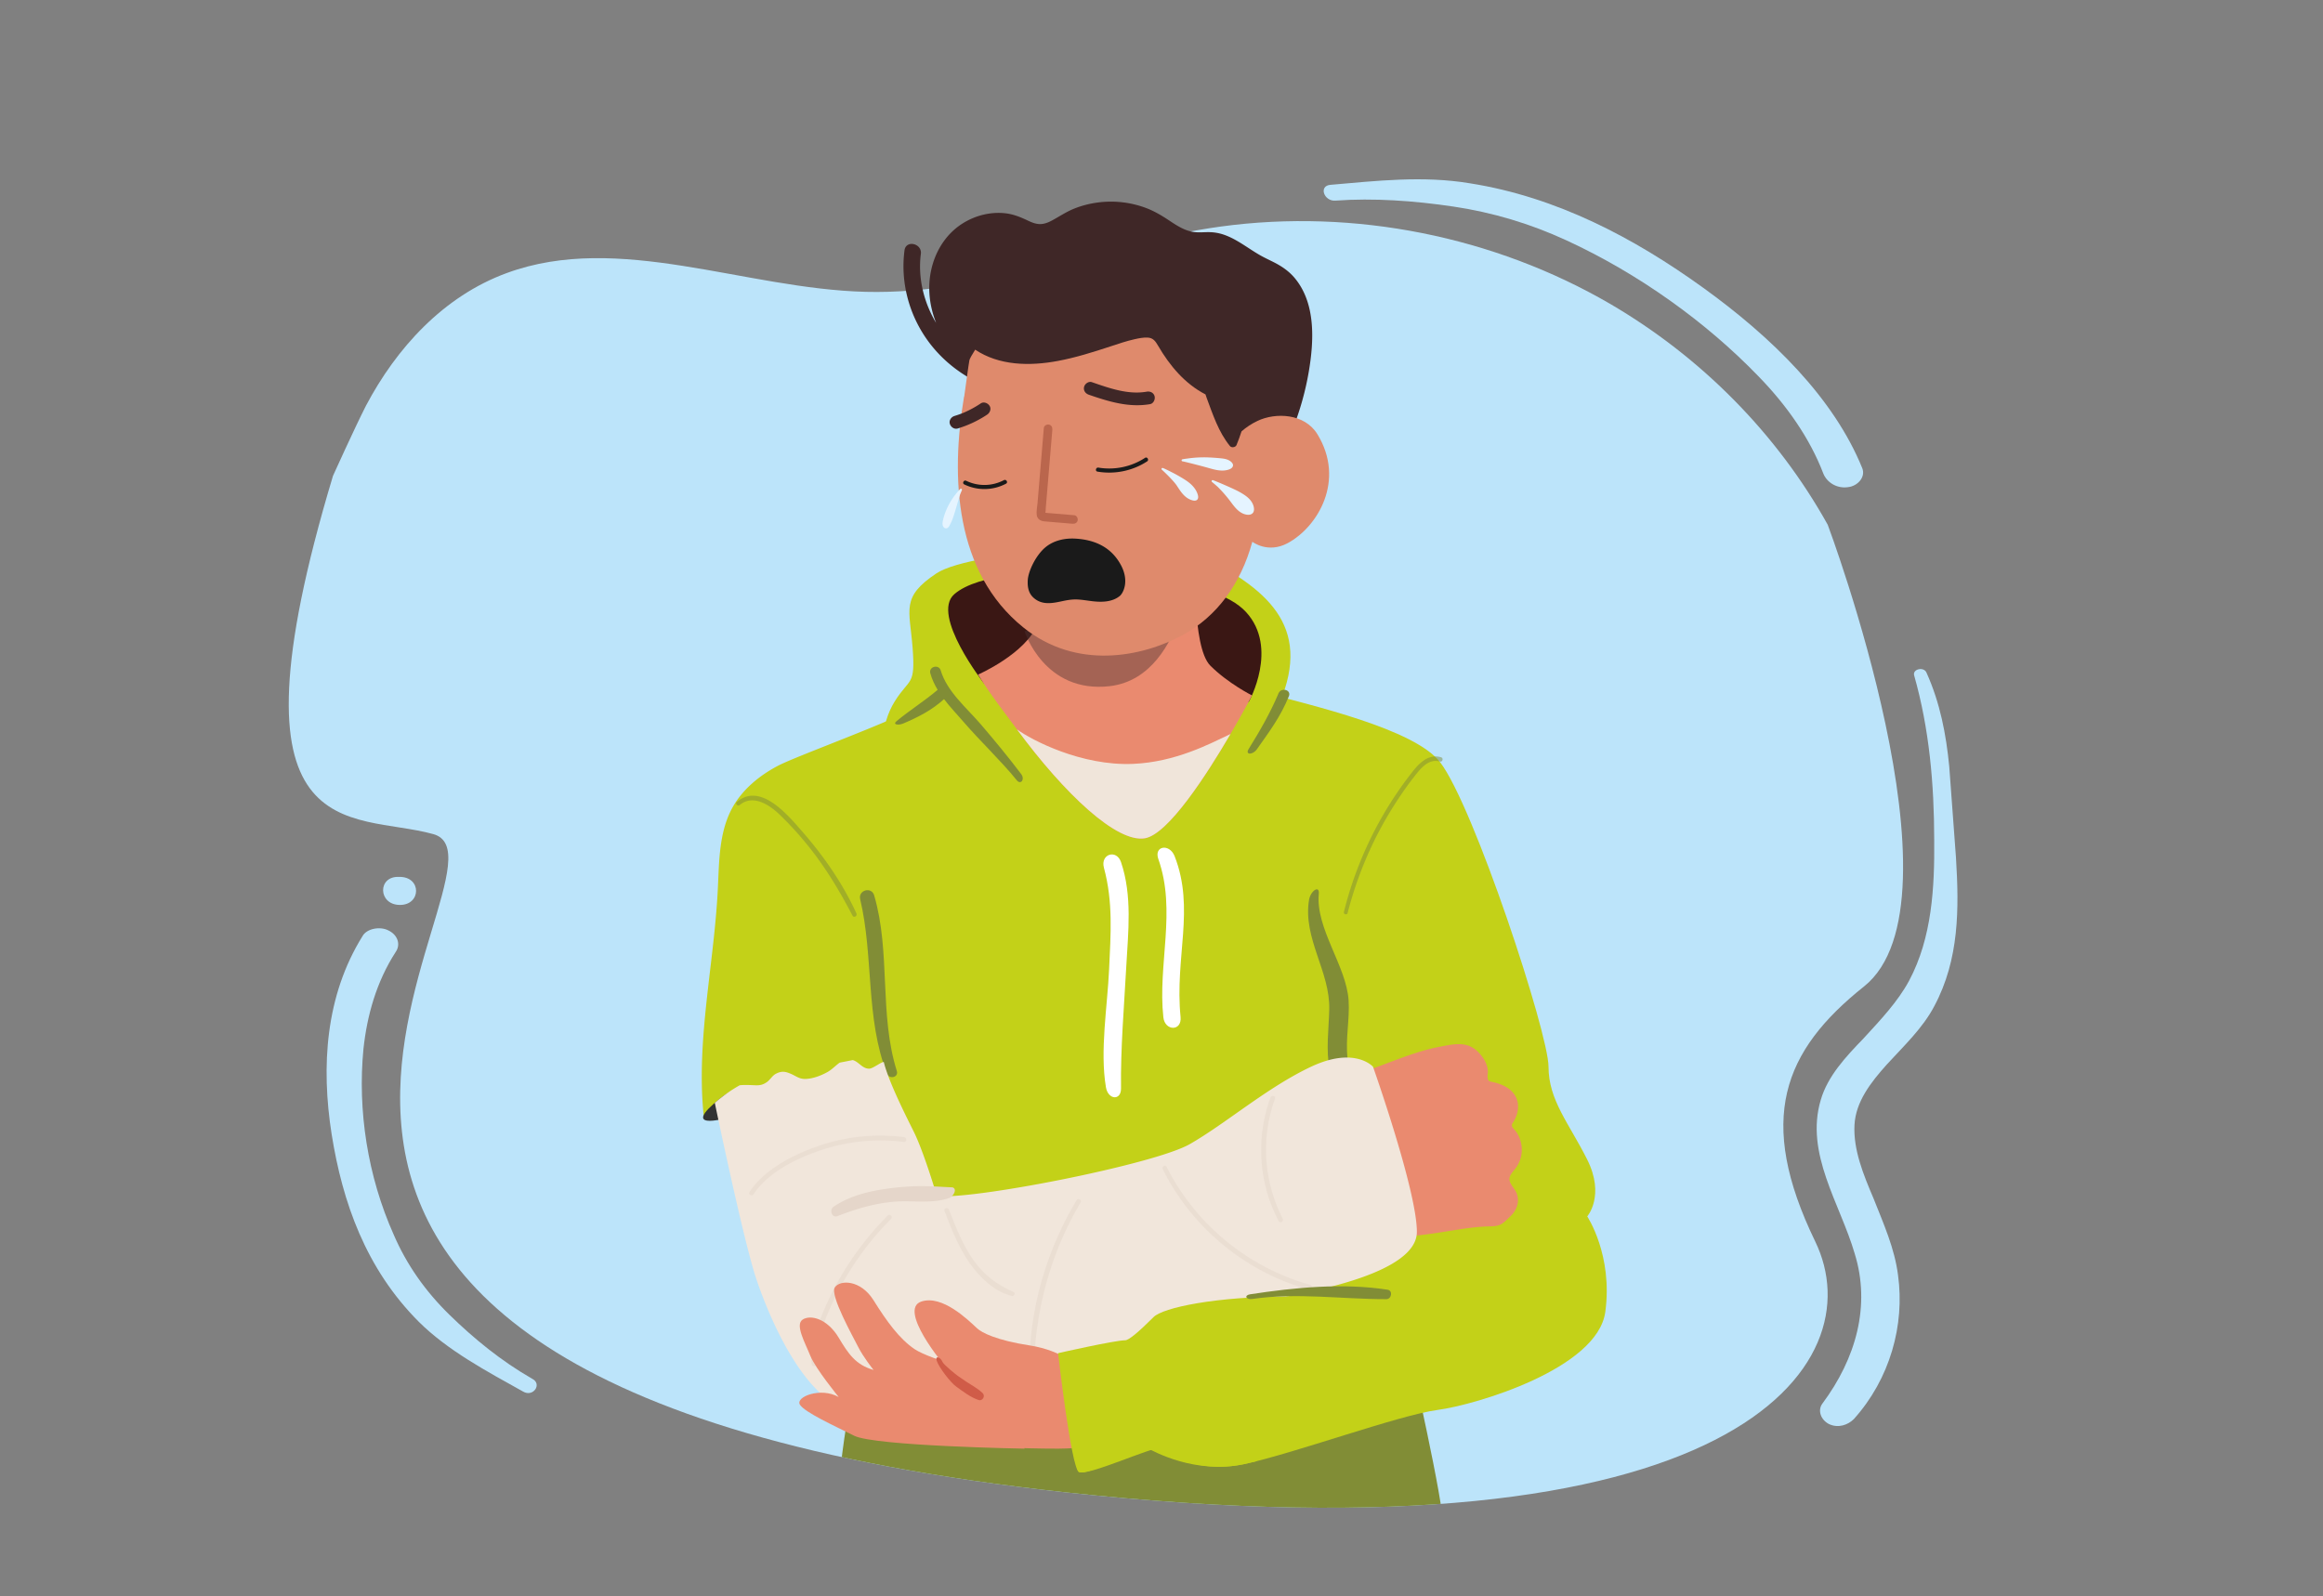 <?xml version="1.0" encoding="UTF-8"?>
<svg xmlns="http://www.w3.org/2000/svg" id="Ebene_1" width="291" height="200" version="1.1">
  <rect width="100%" height="100%" fill="#808080" stroke="none"/>
  <defs>
    <clipPath id="clippath-2">
      <path d="M54.27 104.51c12.978 3.58-49.81 68.456 79.181 82.472 84.306 9.129 101.349-16.137 93.94-31.427-7.409-15.289-4.01-23.89 6.118-31.958 13.217-10.544-4.55-57.844-4.55-57.844-6.304-11.334-15.776-20.975-27.292-27.698-14.513-8.434-32-11.948-48.712-9.672-15.043 2.068-29.241 8.565-44.516 8.184-15.156-.375-30.92-7.507-44.931-2.365-7.972 2.912-13.873 9.439-17.675 16.656-1.448 2.851-4.118 8.76-4.118 8.76-14.244 47.342 2.266 42.034 12.554 44.892z" style="fill:none"></path>
    </clipPath>
    <style>.st1,.st2{fill:#818d36}.st3{fill:#3f2727}.st6{fill:#e5d6ca}.st7{fill:#ea8a6f}.st11{fill:#bce4fa}.st12{fill:#e5f4ff}.st15{fill:#fff}.st2,.st6{opacity:.5}.st16{fill:#c3d118}.st20{fill:#1a1a1a}</style>
  </defs>
  <path class="st11" d="M232.328 157.05c2.041 6.537.165 13.169-4.032 18.806-.635.845-.22 2.036.819 2.576 1.158.546 2.365.12 3.114-.623 4.522-5.036 6.403-11.765 5.534-18.048-.424-3.336-1.81-6.428-3.072-9.61-1.271-2.99-2.538-6.076-2.381-9.187.147-2.917 2.048-5.356 4.058-7.594 2.133-2.33 4.498-4.55 5.94-7.304 3.143-5.886 3.107-12.224 2.717-18.58l-.845-11.449c-.39-4.016-1.14-7.954-2.846-11.744-.315-.796-1.754-.479-1.556.311 1.913 6.726 2.51 13.677 2.517 20.6.055 5.949-.264 12.27-3.145 17.68-1.438 2.657-3.566 4.89-5.7 7.22-2.25 2.323-4.507 4.743-5.368 7.722-2 6.723 2.426 12.99 4.246 19.224zM41.55 142.151c1.351 8.452 4.25 16.787 10.908 23.46 3.612 3.594 8.461 6.179 13.074 8.751 1.266.746 2.419-.95 1.147-1.6-3.917-2.244-7.332-5.049-10.383-8.03-3.05-2.98-5.372-6.315-6.964-10.002-3.303-7.38-4.546-15.632-3.804-23.296.448-4.17 1.61-8.4 4.053-12.176.64-.943.226-2.134-.932-2.68-1.04-.54-2.715-.234-3.237.715-4.645 7.467-5.21 16.31-3.863 24.858zM50.063 113.386c2.724.04 2.788-3.564-.06-3.513-2.72-.137-2.665 3.473.06 3.513z"></path>
  <path class="st11" d="M54.27 104.51c12.978 3.58-49.81 68.456 79.181 82.472 84.306 9.129 101.349-16.137 93.94-31.427-7.409-15.289-4.01-23.89 6.118-31.958 13.217-10.544-4.55-57.844-4.55-57.844-6.304-11.334-15.776-20.975-27.292-27.698-14.513-8.434-32-11.948-48.712-9.672-15.043 2.068-29.241 8.565-44.516 8.184-15.156-.375-30.92-7.507-44.931-2.365-7.972 2.912-13.873 9.439-17.675 16.656-1.448 2.851-4.118 8.76-4.118 8.76-14.244 47.342 2.266 42.034 12.554 44.892z"></path>
  <path class="st11" d="M213.334 36.04c-8.58-6.184-18.277-11.353-29.216-13.075-5.878-.979-11.722-.3-17.437.192-1.547.117-.818 2.104.611 1.98 4.76-.344 9.84.01 14.782.747s9.613 2.142 14.132 4.223c9.037 4.16 17.503 10.241 24.038 17.005 3.608 3.692 6.481 7.834 8.157 12.208.42 1.093 1.68 1.937 3.114 1.717 1.193-.135 2.198-1.254 1.779-2.348-3.584-8.857-11.38-16.464-19.96-22.649z"></path>
  <g style="clip-path:url(#clippath-2)">
    <path class="st1" d="M106.68 174.491s-3.233 17.82-1.293 20.654c1.94 2.835 36.86-2.43 54.32-.81 17.461 1.62 20.695-1.214 21.018-3.24.323-2.024-4.204-21.869-4.204-21.869l-69.84 5.265z"></path>
  </g>
  <g>
    <path class="st16" d="M87.92 135.887c-.15-8.148 1.596-16.305 2-24.485.17-3.45.142-7.07 1.778-10.112 1.257-2.335 3.399-4.097 5.744-5.335 2.302-1.217 14.315-5.543 17.612-7.484 2.718-1.6 5.172-1.943 8.264-2.303a68.873 68.873 0 0 1 29.034 2.864c3.246 1.049 6.538 2.425 8.797 4.981 1.787 2.022 2.776 4.611 3.65 7.164a135.173 135.173 0 0 1 6.445 28.635c.49 4.339.734 8.914-1.064 12.893-1.732 3.833-5.196 6.66-8.98 8.498-3.782 1.837-7.917 2.8-11.991 3.842-6.58 1.682-13.119 3.604-19.833 4.628-6.714 1.024-13.682 1.123-20.193-.81-3.132-.93-6.224-2.397-8.332-4.893-1.644-1.947-3.213-4.63-4.007-7.032-.436-1.316-1.315-2.429-2.434-3.235-1.314-.947-2.056-1.907-3.226-3.059-.797-.785-2.025-1.323-3.033-.837a46.477 46.477 0 0 1-.231-3.92z"></path>
    <path class="st1" d="M112.344 134.196c-2.243-7.15-.741-14.848-2.839-22.014-.329-1.124-2.024-.656-1.753.484 1.709 7.198.644 14.898 3.364 21.868.291.746 1.478.46 1.228-.338z"></path>
    <path class="st2" d="M107.28 114.445c-1.661-3.65-3.996-7.052-6.624-10.07-1.777-2.038-5.334-6.48-8.353-3.884-.258.222.114.586.371.372 1.655-1.379 3.718-.01 4.982 1.2a41.423 41.423 0 0 1 3.48 3.801c2.232 2.745 4.024 5.736 5.658 8.865.17.326.634.04.486-.284z"></path>
    <path class="st7" d="M115.734 180.543s7.113.97 16.813.97 56.585-7.113 61.435-16.167c4.85-9.053-.97-34.274-4.527-44.297 0 0-15.52 2.91-22.957 9.053 0 0 4.042 21.502 3.718 23.766-.323 2.263-12.933 10.346-23.28 13.58-10.347 3.233-11.162 3.301-13.503 2.62-2.34-.68-6.277 1.042-6.277 1.042l-11.422 9.433z"></path>
    <path class="st16" d="M135.457 169.873s-1.293 13.903-.323 14.55c.97.647 8.084-3.233 8.73-2.91.647.323 5.82 3.233 11.964 1.94 6.143-1.293 19.4-6.143 24.25-6.79 4.85-.647 20.047-5.173 21.017-12.287.97-7.113-2.263-11.963-2.263-11.963s2.263-2.587 0-7.114c-2.264-4.527-4.85-7.437-4.85-11.64 0-4.204-9.361-32.67-13.58-38.154-3.234-4.204-16.167-7.114-21.988-8.73-3.483-.968-1.616 27.807-1.616 27.807s11.254 40.676 10.881 42.082-19.126 6.257-22.036 9.167-2.376 3.24-3.451 3.075c-1.076-.165-6.735.967-6.735.967z"></path>
    <path class="st1" d="M171.326 139.12c-1.199-2.044-2.24-4.136-2.519-6.522-.283-2.423.285-4.841.13-7.266-.271-4.274-4.15-9.008-3.732-13.337.11-1.144-1.04-.378-1.226.77-.781 4.855 2.659 8.939 2.536 13.738-.065 2.532-.43 4.99.042 7.51.445 2.378 1.445 4.622 3.056 6.43.833.935 2.333-.268 1.713-1.323z"></path>
    <path class="st2" d="M180.514 94.882c-1.85-.527-3.085 1.163-4.066 2.452a46.115 46.115 0 0 0-3.494 5.319 46.759 46.759 0 0 0-4.605 11.61c-.076.303.39.432.467.129.94-3.644 2.3-7.174 4.075-10.494a47.036 47.036 0 0 1 2.815-4.604 41.432 41.432 0 0 1 1.774-2.39c.712-.885 1.644-1.84 2.887-1.486.344.098.491-.438.147-.536z"></path>
    <path class="st7" d="M189.672 140.418c.558-.975.72-2.204.094-3.19-.613-.967-1.754-1.44-2.834-1.659-.443-.09-.558-.154-.586-.64-.015-.273.06-.548.033-.826-.055-.55-.278-1.087-.59-1.54-1.573-2.279-3.339-1.812-5.708-1.352-3.088.598-6.648 2.244-9.63 3.19-1.586.502-3.855 1.275-5.496 1.63-1.3.281-2.46.995-3.414 1.908-.081.078-.156.16-.234.24-.443.325-.818.743-1.153 1.19-1.258 1.679-1.844 3.734-2.268 5.76-.473 2.26-.874 7.904-.874 7.904s4.456.65 6.57 1.015c1.982.342 9.336 1.06 11.347.961 5.03-.245 8.29-1.294 11.776-1.35 1.304-.02 1.555-.354 2.544-1.303.754-.723 1.149-1.81.752-2.818-.22-.559-.76-1.03-.895-1.613-.15-.652.511-1.186.843-1.67.6-.87.814-1.927.607-2.965a3.911 3.911 0 0 0-.583-1.421c-.125-.187-.288-.337-.423-.513-.316-.411-.109-.536.122-.938z"></path>
    <path d="M90.837 140.126s-5.82 1.616-.562-2.548c4.18-3.31 7.675.608 7.675.608l-7.113 1.94z" style="fill:#333"></path>
    <path d="M171.995 133.659s-2.264-2.587-7.76 0c-5.497 2.587-10.67 7.113-15.197 9.7-4.527 2.587-27.808 7.113-31.688 6.467 0 0-1.616-5.497-2.91-8.084-1.106-2.212-3.156-6.314-3.727-8.67-.295-.047-1.37.835-1.843.832-.812-.004-1.224-.767-1.921-1.039-.044-.017-.085-.026-.127-.04-.518.104-1.067.212-1.635.32-.505.358-.969.866-1.53 1.18-.782.437-1.795.823-2.694.862-.834.035-1.175-.33-1.885-.635-.667-.288-1.149-.407-1.916.007-.413.223-.705.754-1.1 1.028-.511.353-.884.418-1.48.394-.704-.029-1.335-.063-1.922 0a18.797 18.797 0 0 0-3.117 2.205s3.557 17.137 5.174 21.987c1.616 4.85 5.496 13.903 10.67 16.167 5.173 2.263 31.687-5.82 37.507-8.407 5.82-2.587 15.52-4.85 18.43-5.497 2.91-.647 16.167-2.91 16.167-8.083s-5.496-20.694-5.496-20.694z" style="fill:#f1e6db"></path>
    <path d="M118.471 148.732c-1.399-.074-2.796-.156-4.198-.086-1.091.054-2.18.153-3.262.308-2.297.33-4.655.924-6.593 2.25-.557.38-.228 1.45.493 1.17 2.343-.909 4.633-1.596 7.153-1.807 2.202-.185 4.826.309 6.907-.49.35-.134.979-.99.421-1.275a.402.402 0 0 0-.165-.032 127.22 127.22 0 0 1-.756-.038z" style="fill:#e5d6ca"></path>
    <path class="st6" d="M164.126 160.987c-7.745-2.156-14.367-7.578-17.973-14.77-.165-.328-.656-.039-.493.29 3.643 7.317 10.414 12.911 18.303 15.07.38.103.542-.485.163-.59zM160.685 152.7c-2.378-4.658-2.762-10.103-.97-15.026.13-.355-.436-.507-.565-.156-1.839 5.026-1.491 10.746 1.031 15.476.178.332.674.039.504-.295zM134.863 150.383c-3.481 5.834-5.593 12.543-5.875 19.344-.016.385.572.38.596 0 .427-6.739 2.324-13.235 5.778-19.052.19-.321-.309-.612-.5-.292zM126.966 161.883c-2.052-.903-3.689-2.112-4.998-3.96-1.367-1.93-2.233-4.158-3.089-6.346-.135-.346-.699-.197-.562.155.913 2.356 1.838 4.762 3.356 6.807 1.24 1.669 3.001 3.346 5.085 3.838.283.067.5-.365.208-.494zM111.212 152.307a37.73 37.73 0 0 0-6.323 8.408 37.502 37.502 0 0 0-2.153 4.635c-.683 1.776-1.28 3.622-1.065 5.546.043.385.652.39.61 0-.206-1.871.381-3.658 1.041-5.385a36.331 36.331 0 0 1 2.216-4.732 37.16 37.16 0 0 1 6.085-8.06c.264-.267-.146-.677-.41-.412zM113.23 142.473a23.659 23.659 0 0 0-10.857 1.168c-3.109 1.1-6.618 2.883-8.483 5.714-.204.31.294.599.498.29 1.87-2.824 5.539-4.582 8.663-5.601 3.28-1.07 6.76-1.39 10.18-.963.388.049.384-.56 0-.608z"></path>
    <path class="st7" d="M135.457 171.49s-2.263-2.264-6.466-2.91c-4.204-.647-6.012-1.606-6.591-2.145-1.17-1.089-4.369-4.226-6.99-3.352-2.91.97 2.587 7.76 3.557 8.73.97.97 4.527 3.557 4.527 3.557l11.963-3.88z"></path>
    <path class="st7" d="M128.344 181.513s-18.754-.323-21.34-1.617c-2.587-1.293-6.144-2.91-6.79-3.88-.647-.97 2.586-2.263 4.85-.97 0 0-2.91-3.556-3.557-5.173-.647-1.617-1.94-3.88-.97-4.527.97-.647 3.071-.162 4.526 2.263 1.2 2 2.102 3.395 4.366 4.042 0 0-1.294-1.616-1.94-2.91-.647-1.293-3.557-6.467-2.91-7.437s3.233-.97 4.85 1.617c1.616 2.587 3.233 4.85 5.173 6.143 1.94 1.294 9.377 3.234 9.377 3.234l4.365 9.215z"></path>
    <path d="M123.1 174.56c-.599-.586-1.362-.978-2.056-1.439-.352-.233-.7-.47-1.044-.714-.283-.2-1.793-1.422-1.93-1.754-.271-.656-.965-.84-.72-.133.294.846 1.726 2.713 2.425 3.21.878.623 1.79 1.358 2.824 1.691.495.16.86-.51.501-.861z" style="fill:#d05c48"></path>
    <path class="st16" d="M155.812 172.088c-.48-3.435 6.28-6.2 5.836-9.652-9.377 0-15.96 1.409-17.137 2.587q-2.91 2.91-3.557 2.91c-1.293 0-8.407 1.616-8.407 1.616s1.617 14.227 2.587 14.874c.97.647 9.377-3.233 10.024-2.91.646.323 4.526 3.233 10.67 1.94.49-.103 1.028-.23 1.6-.375-.528-3.665-1.104-7.323-1.616-10.99z"></path>
    <path class="st1" d="M173.827 161.6c-5.618-.872-11.629-.283-17.214.57-.81.124-.535.704.266.587 5.619-.818 11.146.033 16.788.023.653 0 .847-1.072.16-1.18z"></path>
    <path class="st16" d="M110.59 94.221s-.372-3.356 1.493-6.34c1.864-2.984 2.61-1.865 2.237-6.714-.373-4.848-1.491-6.34 2.984-9.324 4.476-2.984 29.092-4.849 36.552-.373 7.46 4.476 11.189 10.07 3.73 21.632-7.46 11.563-11.563 18.276-18.65 17.157-7.086-1.119-28.345-16.038-28.345-16.038z"></path>
    <path d="M123.272 85.643s-6.714-8.578-3.73-11.19c2.984-2.61 11.19-2.983 15.292-2.61 4.103.373 17.157.373 21.26 4.849 4.102 4.475.372 11.189.372 11.189l-6.34 5.221-26.854-7.46z" style="fill:#3a1714"></path>
    <path class="st7" d="M156.84 87.135s-1.09 2.085-2.697 4.834c-2.999 5.132-7.814 12.584-10.73 13.069-3.503.581-9.97-5.453-16.02-13.648-1.678-2.278-3.327-4.348-4.867-6.866 0 0 5.967-2.61 7.46-6.34 1.491-3.73.745-8.579.745-8.579l14.304 1.123 4.718.369s-.082 2.19.06 4.755c.16 2.936.611 6.36 1.805 7.553 2.238 2.238 5.221 3.73 5.221 3.73z"></path>
    <path d="M147.631 77.752c-.957 2.55-3.3 7.608-8.619 8.222-8.207.948-10.666-6.87-10.666-6.87l13.69-5.865 4.987-.204s.165 2.185.608 4.717z" style="fill:#4b3333;opacity:.44"></path>
    <path class="st1" d="M127.93 97c-1.611-2.135-3.316-4.197-5.054-6.229-1.756-2.054-4.243-4.106-5.031-6.764-.247-.832-1.542-.481-1.304.36.21.744.53 1.426.918 2.067-1.647 1.4-3.476 2.538-5.134 3.913-.572.474.253.552.822.308 1.914-.823 3.551-1.645 5.11-3.056.769 1.008 1.66 1.941 2.488 2.9 2.08 2.41 4.626 4.797 6.629 7.27.5.617 1.04-.127.555-.77zM160.16 86.872c-1.033 2.453-2.341 4.722-3.743 6.977-.477.766.523.755 1.027.04 1.593-2.262 2.98-4.1 4.014-6.659.326-.807-.968-1.141-1.298-.358z"></path>
    <path d="M154.143 91.969c-2.999 5.132-7.814 12.584-10.73 13.069-3.503.581-9.97-5.453-16.02-13.648 1.846 1.34 8.049 4.592 14.527 4.323 5.356-.224 9.642-2.525 12.223-3.744z" style="fill:#f0e5da"></path>
    <path class="st15" d="M141.087 121.108c.239-4.333.772-8.863-.658-13.087-.561-1.655-2.605-1.015-2.142.704 1.17 4.336.848 8.316.65 12.723-.207 4.605-1.172 10.222-.398 14.78.27 1.593 1.91 1.707 1.89.14-.067-4.936.386-10.31.658-15.26zM147.142 107.275c-.63-1.609-2.63-1.31-2.034.376 2.287 6.472-.098 13.19.625 19.812.191 1.746 2.338 1.781 2.155-.047-.746-7.46 1.832-13.56-.746-20.14z"></path>
    <path class="st3" d="M153.227 29.378a5.82 5.82 0 0 0-1.68-.289c-.631-.015-1.267.061-1.896-.007-1.225-.134-2.272-.847-3.272-1.51-.909-.602-1.83-1.143-2.854-1.525a12.533 12.533 0 0 0-6.058-.667c-1 .137-1.983.388-2.919.766-.946.382-1.775.934-2.663 1.425-.46.254-.96.477-1.494.504-.604.03-1.166-.214-1.7-.468-.915-.435-1.813-.79-2.83-.893-1.899-.192-3.846.334-5.433 1.385-1.717 1.137-2.919 2.871-3.535 4.824-.803 2.543-.564 5.161.377 7.541a14.26 14.26 0 0 1-1.36-2.986c-.586-1.821-.805-3.757-.555-5.658.174-1.327-1.872-1.795-2.048-.453-.508 3.873.497 7.826 2.718 11.036 2.375 3.434 5.98 5.784 10.002 6.83 1.227.32 2.488.512 3.757.584 2.06 3.726 4.427 7.299 7.116 10.593 2.862 3.506 6.557 6.75 11.3 6.968 2.105.097 4.145-.512 5.812-1.811 1.854-1.445 3.3-3.433 4.58-5.383a35.842 35.842 0 0 0 5.356-13.603c.654-3.84.904-8.55-1.758-11.741-.703-.842-1.584-1.451-2.554-1.949-.58-.297-1.176-.566-1.744-.888-.523-.295-1.026-.624-1.529-.951-.994-.647-2-1.3-3.136-1.674z"></path>
    <path d="M157.517 52.743c-.739.353-1.416.8-1.993 1.308-.19.578-.392 1.152-.627 1.714-.123.293-.623.371-.825.122-1.422-1.752-2.12-3.899-2.898-5.984-.06-.16-.112-.323-.165-.486-2.583-1.329-4.475-3.594-5.924-6.077-.337-.578-.624-1.013-1.343-1.043-.53-.021-1.074.086-1.587.2-1.046.232-2.06.58-3.076.915-2.151.71-4.321 1.392-6.551 1.812-3.59.675-7.388.579-10.368-1.411-.394.62-.675 1.122-.723 1.317-.075.302-.598 4.247-.65 4.554l-.019.004c-1.713 10.176-1.134 22.017 7.407 28.915 6.65 5.372 14.874 3.755 20.039.936 4.188-2.286 7.207-6.328 8.666-11.658 0 0 1.934 1.515 4.42.177 3.784-2.035 7.264-7.868 3.733-13.647-1.603-2.625-5.248-2.753-7.516-1.668z" style="fill:#df8a6c"></path>
    <path class="st3" d="M143.63 49.078c-2.324.404-4.681-.445-6.846-1.193-.414-.143-.882.196-.98.593-.113.457.177.837.592.98 2.482.857 5.027 1.64 7.674 1.179.432-.075.67-.609.56-1-.129-.457-.567-.635-1-.56zM122.855 50.547a13.087 13.087 0 0 1-2.076 1.137c-.071.03-.142.064-.215.09.195-.07-.038.015-.078.03-.3.116-.606.22-.915.314-.405.122-.716.554-.585.985.123.405.552.716.986.585a13.83 13.83 0 0 0 3.686-1.735c.351-.235.547-.716.302-1.105-.221-.349-.728-.554-1.105-.301z"></path>
    <path class="st20" d="M143.433 57.37a8.21 8.21 0 0 1-5.834 1.22c-.326-.056-.447.447-.117.503 2.15.366 4.39-.09 6.218-1.282.279-.181.012-.624-.267-.442zM125.756 60.162a5.24 5.24 0 0 1-4.72.08c-.297-.146-.546.307-.246.454a5.784 5.784 0 0 0 5.233-.091c.295-.158.025-.599-.267-.443zM140.42 70.81c-1.163-2.18-3.165-3.17-5.68-3.32-1.35-.082-2.748.22-3.792 1.095-1.224 1.026-2.134 3.014-2.2 4.088-.065 1.074.169 1.922 1.097 2.505 1 .63 2.18.369 3.258.139.618-.131 1.23-.233 1.864-.203.67.032 1.33.158 1.996.23 1.113.12 2.388.08 3.3-.661.45-.365 1.227-1.87.157-3.874z"></path>
    <path class="st12" d="M120.494 61.41c.055-.112-.093-.242-.198-.151l-.002.001c-.002.003-.006.003-.008.006-.99 1.035-1.762 2.338-2.115 3.733-.072.283-.167.667-.033.947.11.233.408.35.617.164.108-.097.181-.243.25-.369.097-.175.18-.357.256-.542.14-.346.252-.703.359-1.06l.647-2.173c.075-.18.147-.36.223-.538.003-.006.003-.012.004-.018zM149.97 61.766c-.276-.687-.832-1.196-1.437-1.596a18.961 18.961 0 0 0-1.832-1.042 16.122 16.122 0 0 0-.794-.39c-.073-.03-.145-.064-.219-.094-.154-.061-.26.132-.123.227.052.037 1.401 1.292 1.862 1.992.42.638.842 1.333 1.555 1.68.25.121.714.302.962.094.254-.212.129-.616.026-.871zM153.91 57.658c-.346-.171-.738-.212-1.117-.247-.445-.041-.89-.074-1.337-.092a14.182 14.182 0 0 0-2.742.14 6.41 6.41 0 0 0-.606.095c-.062.013-.1.085-.09.144.012.068.065.102.13.109.16.015 2.246.546 3.13.796.737.208 1.512.452 2.285.32.3-.051.748-.169.87-.488.132-.343-.254-.645-.522-.777zM157 63.32c-.264-.783-.986-1.257-1.67-1.647-.748-.428-3.062-1.404-3.393-1.512-.12-.04-.216.14-.119.219.235.192.465.39.69.593.005.005.01.006.016.01a17.016 17.016 0 0 1 1.553 1.77c.504.666 1.01 1.425 1.854 1.68.3.09.684.123.942-.092.292-.245.237-.697.128-1.02z"></path>
    <path d="m130.76 53.618-.527 6.282-.263 3.141c-.04.468-.156.998-.103 1.465.062.54.477.78.975.822 1.17.1 2.34.197 3.51.295.293.024.58-.106.647-.42.055-.26-.124-.622-.42-.647l-2.83-.237-.68-.058c-.02-.001-.25-.04-.26-.028.005-.005.127.145.138.135.016-.014 0-.082.006-.105.046-.206.037-.441.054-.651l.063-.743.483-5.768.273-3.255c.025-.293-.106-.58-.42-.647-.259-.055-.621.124-.646.42z" style="fill:#ba664d"></path>
  </g>
</svg>
